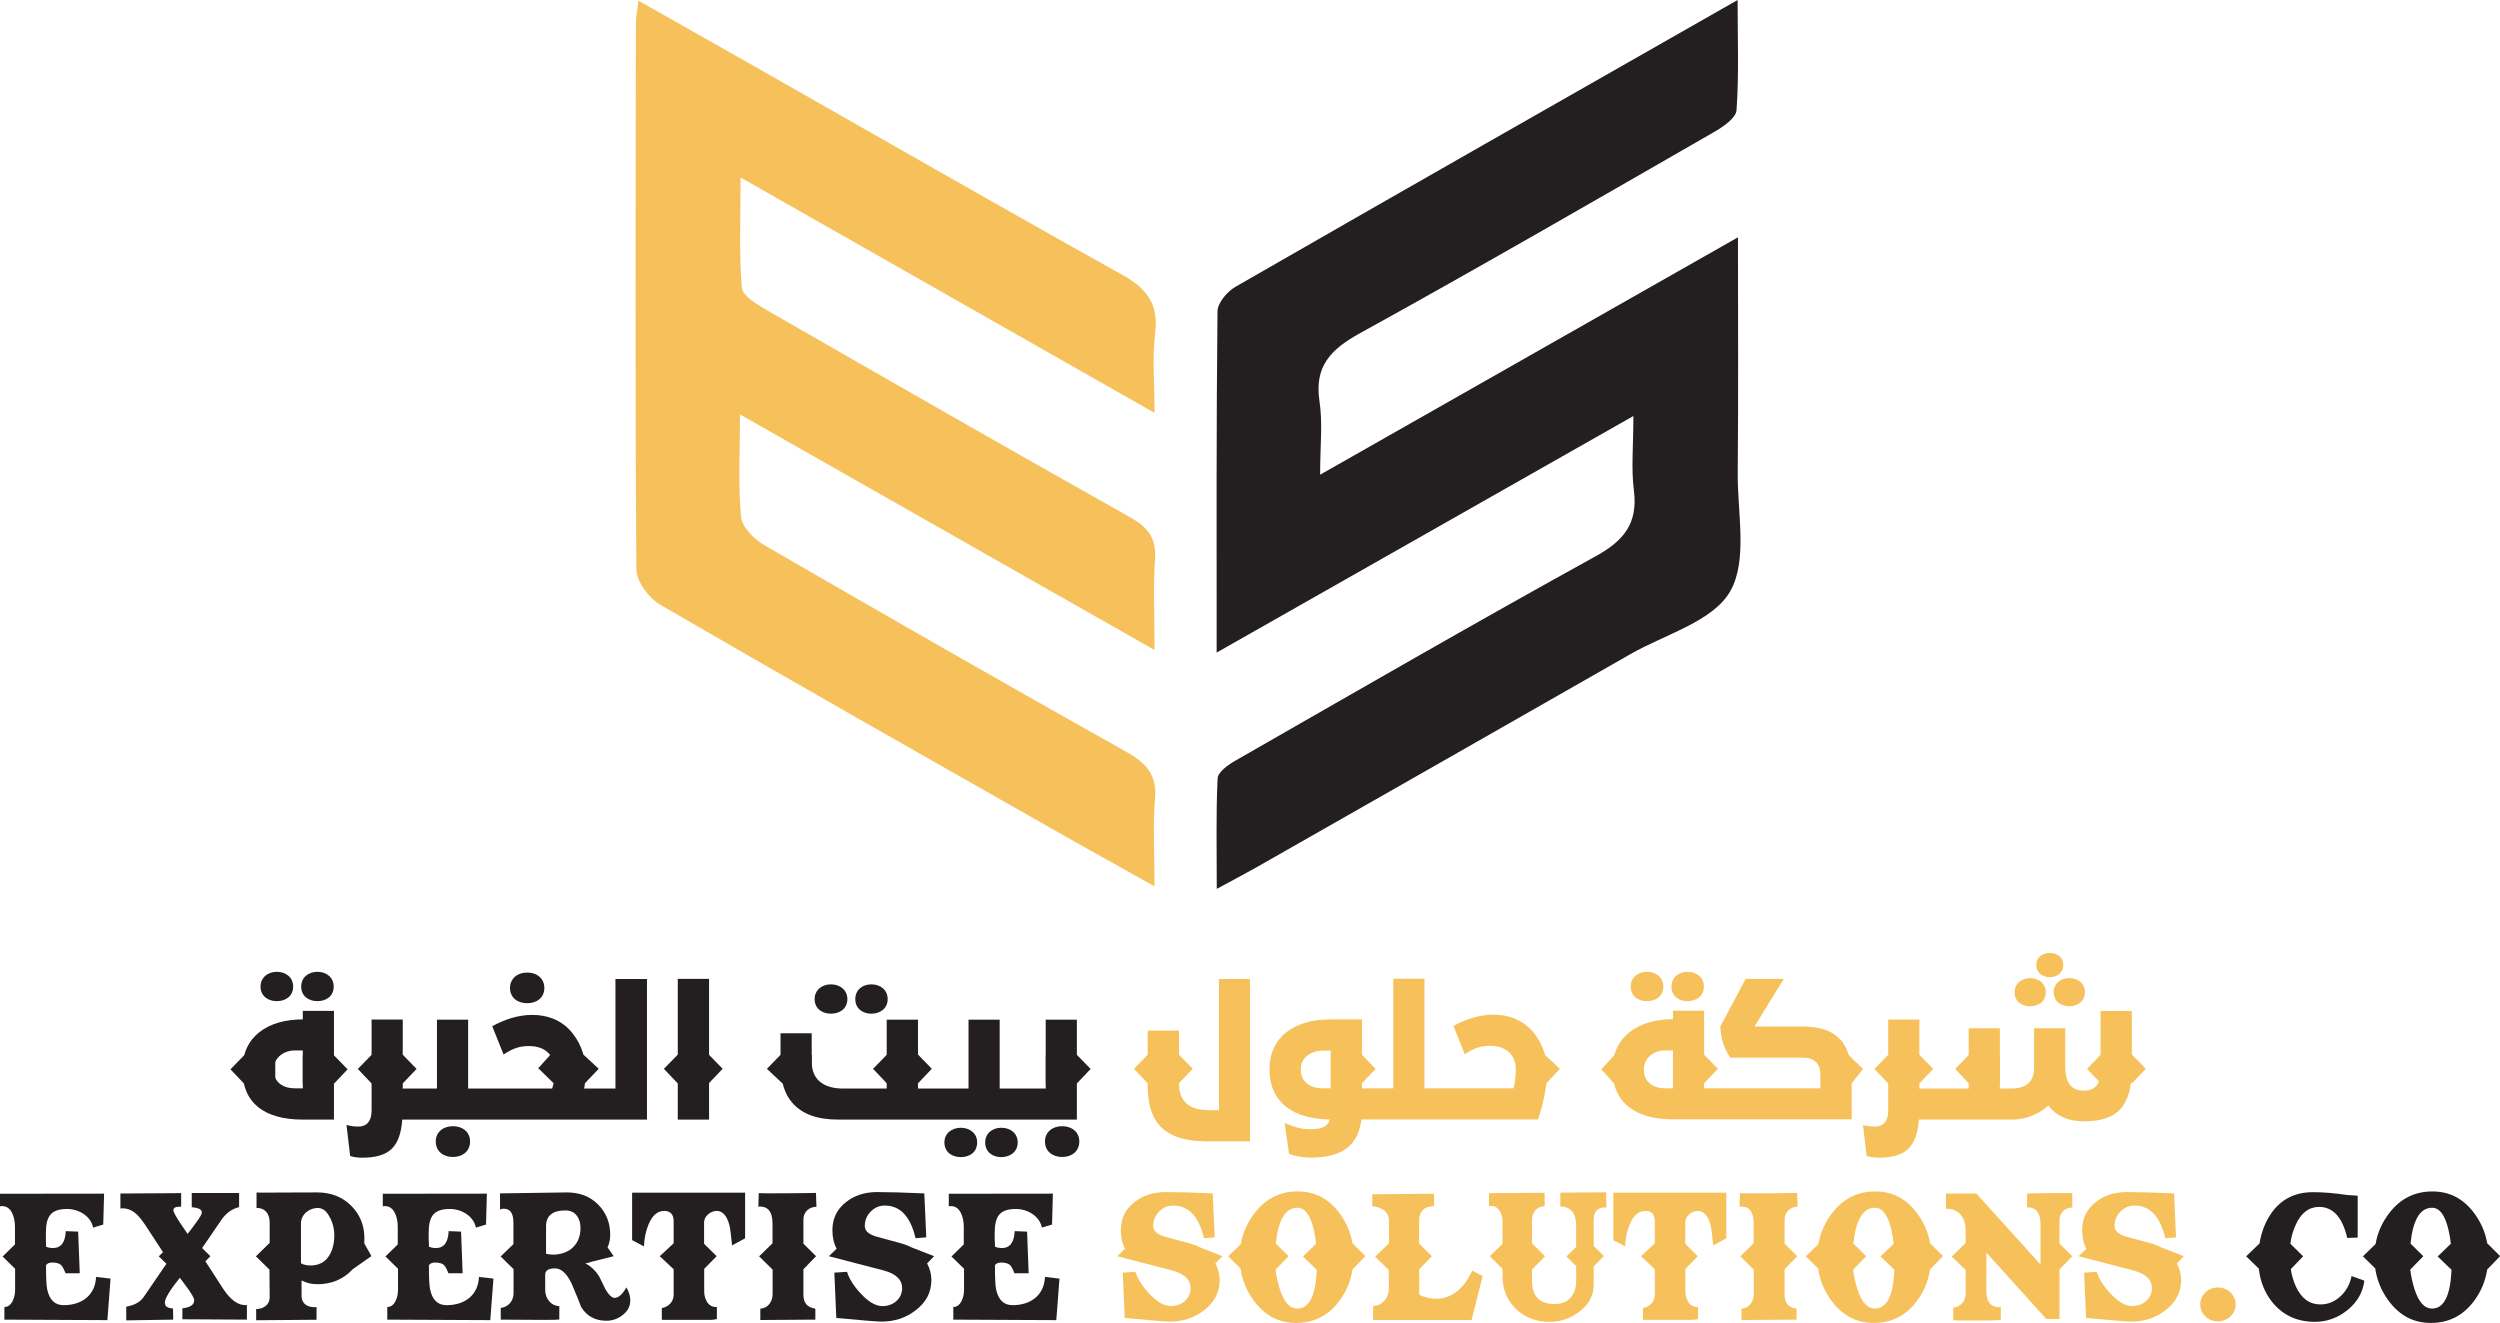 <?xml version="1.0" encoding="UTF-8"?>
<svg id="Layer_2" data-name="Layer 2" xmlns="http://www.w3.org/2000/svg" viewBox="0 0 205.34 108.66">
  <defs>
    <style>
      .cls-1 {
        fill: #f6c15b;
      }

      .cls-1, .cls-2 {
        stroke-width: 0px;
      }

      .cls-2 {
        fill: #231f20;
      }
    </style>
  </defs>
  <g id="Layer_1-2" data-name="Layer 1">
    <g>
      <path class="cls-1" d="M94.84,33.92c-11.47-6.52-22.49-12.79-34.01-19.34,0,3.27-.14,6.17.1,9.04.06.7,1.31,1.42,2.15,1.91,9.9,5.69,19.8,11.37,29.75,16.96,1.51.85,2.16,1.75,2.04,3.47-.16,2.29-.04,4.61-.04,7.43-11.44-6.5-22.52-12.8-34.05-19.35,0,3.13-.16,5.8.09,8.42.08.84,1.08,1.84,1.93,2.33,9.88,5.72,19.79,11.4,29.74,16.98,1.66.93,2.5,1.91,2.33,3.87-.19,2.21-.04,4.44-.04,7.16-2.94-1.65-5.59-3.11-8.22-4.61-10.82-6.15-21.65-12.28-32.41-18.54-.92-.54-1.92-1.9-1.93-2.88-.11-14.94-.06-29.87-.04-44.81,0-.51.11-1.03.2-1.91,3.1,1.75,5.92,3.35,8.75,4.95,10.33,5.87,20.63,11.79,31.01,17.58,2.05,1.14,2.99,2.44,2.69,4.82-.25,1.97-.05,4-.05,6.52Z"/>
      <path class="cls-2" d="M99.93,53.59c0-9.68-.03-18.85.07-28.01,0-.69.79-1.63,1.47-2.02,13.55-7.79,27.14-15.52,41.25-23.56,0,3.28.12,6.18-.09,9.06-.05.65-1.12,1.37-1.87,1.8-9.66,5.55-19.3,11.13-29.06,16.51-2.41,1.33-3.76,2.73-3.32,5.6.27,1.79.05,3.65.05,6.02,11.57-6.58,22.73-12.92,34.32-19.5,0,6.78.04,13.06-.02,19.34-.03,3.31.84,7.22-.63,9.76-1.42,2.45-5.33,3.51-8.17,5.13-10.24,5.86-20.5,11.69-30.75,17.53-.88.5-1.79.97-3.24,1.76,0-3.3-.07-6.19.07-9.08.03-.52.87-1.12,1.47-1.46,9.83-5.63,19.64-11.3,29.56-16.77,2.37-1.3,3.5-2.73,3.16-5.43-.23-1.79-.04-3.64-.04-6.1-11.67,6.62-22.75,12.92-34.23,19.43Z"/>
    </g>
    <g>
      <path class="cls-2" d="M.22,103.2l1.01-.99v-1.44c0-.47-.09-.85-.25-1.17-.22-.41-.54-.59-.98-.52v-1.03c2.33-.01,5.17-.01,8.55-.01l-.07,2.54-.83.25c-.19-.92-1.14-1.53-2.15-1.53-.67,0-1.14.17-1.39.51-.22.28-.34.76-.34,1.42v.58s0,.07.01.34v.25c.18.07.37.11.57.11.66,0,1.01-.46,1.05-1.39l1.02.04.13,3.42h-1.17c-.13-.34-.25-.56-.35-.66-.15-.15-.39-.22-.75-.22-.22,0-.4.07-.5.21,0,1.03.03,1.7.1,2.01.19.86.63,1.28,1.35,1.28,1.54,0,2.6-.86,2.66-2.32l1.19.14-.26,3.41-8.46-.04v-1.04c.29,0,.53-.17.69-.52.13-.27.19-.56.19-.89v-1.73l-1.02-1Z"/>
      <path class="cls-2" d="M16.61,102.52l.67.66-.41.42,1.45,2.24c.63.97,1.29,1.42,1.96,1.35v1.2l-5.3-.03v-.9c.64-.07.97-.29.97-.65,0-.18-.18-.49-.51-.96l-.67-.9c-.82,1.03-1.23,1.7-1.23,2.04,0,.31.22.46.67.48l.02.92-3.86.06v-1.13c.66-.1,1.16-.38,1.46-.83l1.84-2.69-.63-.61.35-.34-1.26-1.93c-.37-.58-.67-.96-.89-1.17-.41-.38-.86-.55-1.35-.49v-1.23l4.99-.03v1.11h-.1c-.37,0-.54.1-.54.3,0,.13.18.45.51.97l.66.97c.23-.3.45-.58.64-.85.35-.46.53-.77.53-.92,0-.24-.28-.38-.83-.42v-1.17h3.89v1.16c-.59.14-1.07.49-1.45,1.04l-1.58,2.31Z"/>
      <path class="cls-2" d="M30.49,103.18l-1.52,1.07c-.76.82-1.73,1.23-2.9,1.23-.47,0-.91-.1-1.3-.31v1.27c0,.66.53.99,1.23.92v1.04l-4.96.04v-.92c.63,0,1.11-.38,1.11-.96l-.02-2.28-1.11-1.09,1.11-1.09h.02s0-1.7,0-1.7c0-.69-.38-1.2-1.08-1.18v-1.27c.19.01.85.01,2,0,1.16-.01,2.15-.01,2.99-.01,1.13,0,2.05.37,2.77,1.08.73.72,1.1,1.61,1.1,2.69,0,.14,0,.28-.01.41l.59,1.06ZM27.13,100.07c-.26-.56-.6-.85-1.01-.85-.76,0-1.4.55-1.4,1.27v3.27c.22.13.48.18.79.18.67,0,1.19-.27,1.52-.8.28-.44.43-1.02.43-1.7,0-.45-.1-.9-.32-1.37Z"/>
      <path class="cls-2" d="M31.66,103.2l1.01-.99v-1.44c0-.47-.09-.85-.25-1.17-.22-.41-.54-.59-.98-.52v-1.03c2.33-.01,5.17-.01,8.55-.01l-.07,2.54-.83.25c-.19-.92-1.14-1.53-2.15-1.53-.67,0-1.14.17-1.39.51-.22.28-.34.76-.34,1.42v.58s0,.07.02.34v.25c.18.07.37.11.57.11.66,0,1.01-.46,1.05-1.39l1.02.04.13,3.42h-1.17c-.13-.34-.25-.56-.35-.66-.15-.15-.4-.22-.75-.22-.22,0-.39.07-.5.21,0,1.03.03,1.7.1,2.01.19.86.63,1.28,1.35,1.28,1.54,0,2.6-.86,2.66-2.32l1.19.14-.26,3.41-8.46-.04v-1.04c.29,0,.53-.17.69-.52.13-.27.19-.56.19-.89v-1.73l-1.02-1Z"/>
      <path class="cls-2" d="M41.12,103.2l1.05-1.01v-1.76c0-.77-.26-1.15-.78-1.15-.1,0-.2.01-.32.06v-1.32c.35,0,2.18-.03,5.49-.08,1.04,0,1.9.32,2.56.99.66.66,1,1.49,1,2.49,0,.38-.07.72-.22,1.03l.51.73-1.77.44c-.18.07-.37.11-.56.15.45.23.83.59,1.14,1.08l.5,1.03c.28.48.53.72.76.72.32,0,.64-.28.97-.86.22.38.32.73.32,1.06,0,.48-.2.87-.61,1.2-.4.32-.85.48-1.36.48-.91,0-1.59-.37-2.06-1.11-.16-.44-.42-1.07-.78-1.92-.4-.84-.85-1.27-1.38-1.27s-.8.17-.8.52v1.27c0,.68.47,1.29,1.16,1.31v1.1c-.19.04-1.8.04-4.81.01v-.96c.63-.07,1.05-.59,1.05-1.2v-1.99l-1.05-1.03ZM47.38,99.86c-.22-.3-.53-.44-.95-.44-1.05,0-1.58.44-1.58,1.3v2.26c.19.04.38.07.56.07,1.36,0,2.27-.86,2.27-2.17,0-.42-.1-.76-.29-1.01Z"/>
      <path class="cls-2" d="M57.84,102.17l1.02,1.01-1.02,1.04v1.87c0,.32.09.62.25.87.19.28.45.41.79.39v.99c-.15.04-.32.07-.54.07h-3.61c-.12,0-.23,0-.37-.01v-.96c.57-.1.97-.54.97-1.09v-2.1l-1.14-1.07,1.14-1.06v-1.8c0-.58-.26-.86-.78-.86-.56,0-.98.38-1.29,1.13-.22.54-.34,1.13-.37,1.78l-.97-.51v-3.9h9.28s0,3.75,0,3.75l-1.07.58c-.09-.89-.16-1.45-.22-1.66-.2-.77-.56-1.17-1.04-1.17-.51,0-1.04.44-1.04.93v1.78Z"/>
      <path class="cls-2" d="M65.99,102.15l1.04,1.03-1.04,1.07v2.11c0,.66.32,1.03.98,1.13v.9l-4.52.03v-.93c.63-.04,1.01-.58,1.01-1.2v-2.01l-1.11-1.09,1.1-1.07v-1.62c0-.99-.38-1.45-1.16-1.39l.03-1.11c.2.01.98.03,2.34.01s2.14-.01,2.36-.03l.04,1.14c-.63.01-1.07.44-1.07,1.04v1.99Z"/>
      <path class="cls-2" d="M76.72,103.18l-.57.59c.23.44.35.89.35,1.36,0,1-.42,1.83-1.29,2.49-.79.62-1.73.93-2.8.93-.37,0-1.59-.1-3.72-.3l-.16-3.72,1.04-.07c.18.58.56,1.18,1.13,1.79.64.69,1.24,1.03,1.79,1.03.88,0,1.61-.62,1.61-1.47,0-.69-.5-1.18-1.48-1.45l-4.54-1.18.64-.62c-.23-.42-.35-.93-.35-1.51,0-.96.37-1.73,1.11-2.31.69-.55,1.55-.83,2.56-.83.94,0,2.22.04,3.88.11l.16,3.61-.88.07c-.42-1.79-1.26-2.68-2.53-2.68-.45,0-.85.17-1.17.51-.31.32-.47.72-.47,1.17,0,.38.29.66.89.85,0,0,.63.17,1.87.51.42.11.78.24,1.07.39l1.84.72Z"/>
      <path class="cls-2" d="M78.15,103.2l1.01-.99v-1.44c0-.47-.09-.85-.25-1.17-.22-.41-.54-.59-.98-.52v-1.03c2.33-.01,5.17-.01,8.55-.01l-.07,2.54-.83.25c-.19-.92-1.14-1.53-2.15-1.53-.67,0-1.14.17-1.39.51-.22.28-.34.76-.34,1.42v.58s0,.07.02.34v.25c.18.07.37.11.57.11.66,0,1.01-.46,1.05-1.39l1.02.04.13,3.42h-1.17c-.13-.34-.25-.56-.35-.66-.15-.15-.4-.22-.75-.22-.22,0-.39.07-.5.21,0,1.03.03,1.7.1,2.01.19.86.63,1.28,1.35,1.28,1.54,0,2.6-.86,2.66-2.32l1.19.14-.26,3.41-8.46-.04v-1.04c.29,0,.53-.17.69-.52.13-.27.19-.56.19-.89v-1.73l-1.02-1Z"/>
      <path class="cls-1" d="M100.4,103.18l-.57.59c.23.44.35.89.35,1.36,0,1-.42,1.83-1.29,2.49-.79.62-1.73.93-2.79.93-.37,0-1.6-.1-3.72-.3l-.16-3.72,1.04-.07c.18.58.56,1.18,1.13,1.79.64.69,1.24,1.03,1.79,1.03.88,0,1.61-.62,1.61-1.47,0-.69-.5-1.18-1.48-1.45l-4.54-1.18.64-.62c-.23-.42-.35-.93-.35-1.51,0-.96.37-1.73,1.11-2.31.69-.55,1.55-.83,2.56-.83.94,0,2.22.04,3.88.11l.16,3.61-.88.07c-.42-1.79-1.26-2.68-2.53-2.68-.45,0-.85.17-1.17.51-.31.32-.47.72-.47,1.17,0,.38.29.66.89.85,0,0,.63.17,1.87.51.43.11.78.24,1.07.39l1.84.72Z"/>
      <path class="cls-1" d="M112.14,103.18l-1.05,1.09c-.16,1-.54,1.89-1.14,2.66-.89,1.16-2.06,1.73-3.48,1.73s-2.52-.58-3.41-1.73c-.63-.82-1.02-1.73-1.17-2.75l-1.01-.99,1.04-1.01c.16-.96.56-1.82,1.16-2.59.91-1.16,2.08-1.73,3.5-1.73s2.52.58,3.4,1.73c.57.75.95,1.59,1.11,2.53l1.07,1.06ZM107.02,103.2l1.08-1.04c-.04-.38-.1-.76-.19-1.14-.28-1.21-.73-1.82-1.35-1.82-.98,0-1.57.99-1.77,2.94l1.05,1.04-1.07,1.1c.06.52.18,1.06.34,1.58.34,1.08.82,1.62,1.45,1.62.98,0,1.51-1.07,1.6-3.21h-.03s-1.11-1.07-1.11-1.07Z"/>
      <path class="cls-1" d="M116.57,102.15l1.04,1.03-1.04,1.07v2.08c.4.23.85.34,1.39.34,1.24,0,2.24-.76,2.97-2.3l.85.44-.91,3.61h-8.09s0-1.16,0-1.16c.41,0,.73-.17.98-.49.22-.28.32-.64.32-1.04l-.02-1.42-1.11-1.09,1.11-1.08.03.03v-1.87c0-.7-.45-1.11-1.38-1.24v-.97l5.08-.04v1.03h-.04c-.79,0-1.19.42-1.19,1.25v1.83Z"/>
      <path class="cls-1" d="M128.66,103.2l.8-.78v-1.72c0-1.06-.44-1.59-1.3-1.61v-1.13s3.76-.03,3.76-.03l.02,1.24h-.09c-.63,0-.95.34-.95,1.03v2.14l.83.83-.83.86v1.49c0,.87-.38,1.61-1.16,2.2-.72.56-1.54.85-2.46.85-1.11,0-2.03-.35-2.77-1.06-.73-.72-1.1-1.61-1.1-2.68v-.62l-1.05-1.03,1.05-1.01v-1.85c0-.35-.09-.66-.26-.9-.2-.3-.48-.41-.85-.35v-1.07l4.57-.03v1.1c-.63.01-1.04.51-1.04,1.13v1.92l1.07,1.06-1.07,1.1v.93c0,1.27.63,1.9,1.89,1.9.56,0,1-.18,1.3-.55.29-.34.44-.77.44-1.32v-1.25l-.8-.79Z"/>
      <path class="cls-1" d="M138.43,102.17l1.02,1.01-1.02,1.04v1.87c0,.32.09.62.25.87.19.28.45.41.79.39v.99c-.15.04-.32.07-.54.07h-3.61c-.12,0-.23,0-.37-.01v-.96c.57-.1.97-.54.97-1.09v-2.1l-1.14-1.07,1.14-1.06v-1.8c0-.58-.26-.86-.78-.86-.56,0-.98.38-1.29,1.13-.22.54-.34,1.13-.37,1.78l-.97-.51v-3.9h9.28s0,3.75,0,3.75l-1.07.58c-.09-.89-.16-1.45-.22-1.66-.2-.77-.56-1.17-1.04-1.17-.51,0-1.04.44-1.04.93v1.78Z"/>
      <path class="cls-1" d="M146.58,102.15l1.04,1.03-1.04,1.07v2.11c0,.66.32,1.03.98,1.13v.9l-4.52.03v-.93c.63-.04,1.01-.58,1.01-1.2v-2.01l-1.11-1.09,1.1-1.07v-1.62c0-.99-.38-1.45-1.16-1.39l.03-1.11c.2.01.98.03,2.34.01s2.14-.01,2.36-.03l.04,1.14c-.63.01-1.07.44-1.07,1.04v1.99Z"/>
      <path class="cls-1" d="M159.58,103.18l-1.05,1.09c-.16,1-.54,1.89-1.14,2.66-.89,1.16-2.06,1.73-3.48,1.73s-2.52-.58-3.41-1.73c-.63-.82-1.02-1.73-1.17-2.75l-1.01-.99,1.04-1.01c.16-.96.56-1.82,1.16-2.59.91-1.16,2.08-1.73,3.5-1.73s2.52.58,3.4,1.73c.57.75.95,1.59,1.11,2.53l1.07,1.06ZM154.46,103.2l1.08-1.04c-.04-.38-.1-.76-.19-1.14-.28-1.21-.73-1.82-1.35-1.82-.98,0-1.57.99-1.77,2.94l1.05,1.04-1.07,1.1c.06.52.18,1.06.34,1.58.34,1.08.82,1.62,1.45,1.62.98,0,1.51-1.07,1.6-3.21h-.03s-1.11-1.07-1.11-1.07Z"/>
      <path class="cls-1" d="M169.16,102.14l1.05,1.04-1.05,1.09v4.07h-1.08l-4.93-5.46v3.18c0,.9.39,1.34,1.19,1.31v1.02c-.15.06-.82.08-2.01.07-1.19,0-1.83,0-1.9-.01v-1.04c.6-.06,1.02-.54,1.02-1.14v-1.99h-.03s-1.11-1.07-1.11-1.07l1.11-1.09.03.03v-1.1c0-.52-.13-.93-.39-1.25-.29-.35-.7-.54-1.23-.52v-1.25h2.5l5.27,5.83v-3.33c0-.92-.37-1.37-1.1-1.37v-1.13c.1-.01.72-.03,1.84-.03,1.13-.01,1.76-.01,1.87,0v1.18c-.6.01-1.05.44-1.05,1.01v1.94Z"/>
      <path class="cls-1" d="M179.37,103.18l-.57.59c.23.44.35.89.35,1.36,0,1-.42,1.83-1.29,2.49-.79.62-1.73.93-2.8.93-.37,0-1.59-.1-3.72-.3l-.16-3.72,1.04-.07c.18.58.56,1.18,1.13,1.79.64.69,1.24,1.03,1.79,1.03.88,0,1.61-.62,1.61-1.47,0-.69-.5-1.18-1.48-1.45l-4.54-1.18.64-.62c-.23-.42-.35-.93-.35-1.51,0-.96.37-1.73,1.11-2.31.69-.55,1.55-.83,2.56-.83.94,0,2.22.04,3.88.11l.16,3.61-.88.07c-.42-1.79-1.26-2.68-2.53-2.68-.45,0-.85.17-1.17.51-.31.32-.47.72-.47,1.17,0,.38.29.66.89.85,0,0,.63.17,1.87.51.42.11.78.24,1.07.39l1.84.72Z"/>
      <path class="cls-1" d="M182.17,108.53c-.81,0-1.45-.62-1.45-1.39s.64-1.39,1.45-1.39,1.46.62,1.46,1.39-.66,1.39-1.46,1.39Z"/>
      <path class="cls-2" d="M189.18,103.18l-1.02,1.06c.07.52.22,1,.42,1.44.45.97,1.11,1.46,2.01,1.46.64,0,1.21-.24,1.7-.72.45-.44.73-.97.86-1.61l1.05.38c-.12.94-.57,1.75-1.38,2.41-.81.65-1.7.97-2.69.97-1.43,0-2.58-.52-3.44-1.55-.66-.79-1.04-1.73-1.16-2.82l-1.04-1.01,1.1-1.06c.15-.94.47-1.76.95-2.46.81-1.17,1.96-1.75,3.44-1.75.82,0,1.74.07,2.78.23l.89.06v3.44l-.86.03c-.39-1.7-1.17-2.55-2.31-2.55-.83,0-1.48.49-1.92,1.47-.22.48-.37,1-.44,1.55l1.05,1.04Z"/>
      <path class="cls-2" d="M205.34,103.18l-1.05,1.09c-.16,1-.54,1.89-1.14,2.66-.89,1.16-2.06,1.73-3.48,1.73s-2.52-.58-3.41-1.73c-.63-.82-1.02-1.73-1.17-2.75l-1.01-.99,1.04-1.01c.16-.96.56-1.82,1.16-2.59.91-1.16,2.08-1.73,3.5-1.73s2.52.58,3.4,1.73c.57.75.95,1.59,1.11,2.53l1.07,1.06ZM200.22,103.2l1.08-1.04c-.04-.38-.1-.76-.19-1.14-.28-1.21-.73-1.82-1.35-1.82-.98,0-1.57.99-1.77,2.94l1.05,1.04-1.07,1.1c.06.52.18,1.06.34,1.58.34,1.08.82,1.62,1.45,1.62.98,0,1.51-1.07,1.6-3.21h-.03s-1.11-1.07-1.11-1.07Z"/>
    </g>
    <g>
      <path class="cls-2" d="M24.88,91.96c-3.19,0-4.97-1.38-4.97-4.1s2.07-4.13,4.96-4.13v-.7h2.56v8.93h-2.55ZM21.4,81.03c0-.73.58-1.21,1.34-1.21s1.34.48,1.34,1.21c0,.8-.63,1.2-1.34,1.2s-1.34-.4-1.34-1.2ZM24.87,89.39v-3.11h-.66c-.9,0-1.74.6-1.74,1.57,0,1.04.78,1.54,1.74,1.54h.66ZM24.74,81.03c0-.73.57-1.21,1.33-1.21s1.34.48,1.34,1.21c0,.8-.63,1.2-1.34,1.2s-1.33-.4-1.33-1.2Z"/>
      <path class="cls-2" d="M53.14,80.4v11.56h-20.1c-.17,2.18-.99,3.13-3.31,3.13-.35,0-.72-.06-.97-.14l-.3-2.55c.43.11.65.13.99.13.66,0,1.07-.43,1.07-1.3v-7.49h2.56v5.71l.02-.04h2.79v-5.66h2.56v5.66h6.9c.13-.37.2-.8.2-1.57,0-.56-.16-1.04-.56-1.4-.35-.34-.9-.52-1.53-.52-.75,0-1.29.16-2.1.69l-.93-2.32c.94-.52,2.08-.93,3.28-.93,1.32,0,2.35.46,3.08,1.23.74.81,1.32,1.97,1.32,3.43,0,.45-.05.92-.13,1.39h2.57v-9h2.56Z"/>
      <path class="cls-2" d="M37.2,92.5c-.8,0-1.41.49-1.41,1.25,0,.85.66,1.28,1.41,1.28s1.41-.43,1.41-1.28c0-.76-.6-1.25-1.41-1.25Z"/>
      <path class="cls-2" d="M43.3,79.88c-.8,0-1.41.5-1.41,1.26,0,.85.67,1.26,1.41,1.26s1.41-.41,1.41-1.26c0-.76-.6-1.26-1.41-1.26Z"/>
      <path class="cls-2" d="M55.67,80.4h2.57v11.56h-2.57v-11.56Z"/>
      <path class="cls-2" d="M71.57,80.85c-.76,0-1.32.48-1.32,1.21,0,.8.63,1.2,1.32,1.2s1.34-.4,1.34-1.2c0-.73-.57-1.21-1.34-1.21ZM68.25,80.85c-.75,0-1.34.48-1.34,1.21,0,.8.63,1.2,1.34,1.2s1.35-.4,1.35-1.2c0-.73-.59-1.21-1.35-1.21Z"/>
      <path class="cls-2" d="M88.45,83.73v8.23h-19.57c-1.76,0-2.95-.44-3.77-1.34-.69-.76-1-1.88-1-3.19v-2.56h2.56v2.28c0,.76.21,1.27.62,1.65.45.41,1.13.61,1.97.61h3.57v-5.66h2.57v5.66h4.15v-5.66h2.56v5.66h3.78v-5.66h2.56Z"/>
      <path class="cls-2" d="M82.24,92.63c-.75,0-1.32.47-1.32,1.2,0,.81.63,1.21,1.32,1.21s1.35-.4,1.35-1.21c0-.73-.58-1.2-1.35-1.2ZM78.92,92.63c-.76,0-1.35.47-1.35,1.2,0,.81.63,1.21,1.35,1.21s1.34-.4,1.34-1.21c0-.73-.59-1.2-1.34-1.2Z"/>
      <path class="cls-2" d="M87.24,92.5c-.8,0-1.41.49-1.41,1.25,0,.85.66,1.28,1.41,1.28s1.41-.43,1.41-1.28c0-.76-.6-1.25-1.41-1.25Z"/>
      <path class="cls-1" d="M99.04,93.74c-1.61,0-2.81-.34-3.66-1.15-.78-.76-1.11-1.97-1.11-3.28v-4.66h2.57v4.32c0,.78.21,1.28.58,1.64.44.43,1.11.57,1.85.57h.85v-10.77h2.55v13.34h-3.63Z"/>
      <path class="cls-1" d="M125.74,84.57c-.73-.77-1.75-1.23-3.08-1.23-1.2,0-2.34.41-3.28.93l.93,2.32c.81-.53,1.35-.69,2.1-.69.63,0,1.16.18,1.53.52.4.36.56.84.56,1.4,0,.77-.07,1.2-.2,1.57h-7.3v-9h-2.56v9h-2.57v-5.66h-2.63c-2.88,0-4.97,1.41-4.97,4.1,0,2.84,2.13,4.09,4.95,4.12-.17.6-.66.8-1.63.8-.73,0-1.24-.17-2.08-.51l.37,2.54c.73.25,1.24.3,1.81.3,2.8,0,3.89-1.21,4.13-3.13h14.5c.29-.8.76-2.56.76-3.95,0-1.46-.59-2.62-1.32-3.43ZM109.3,89.39h-.65c-.98,0-1.81-.46-1.81-1.56,0-1.04.92-1.54,1.89-1.54h.57v3.1Z"/>
      <path class="cls-1" d="M138.61,79.82c-.76,0-1.32.48-1.32,1.21,0,.8.62,1.2,1.32,1.2s1.34-.4,1.34-1.2c0-.73-.57-1.21-1.34-1.21ZM135.28,79.82c-.76,0-1.34.48-1.34,1.21,0,.8.62,1.2,1.34,1.2s1.34-.4,1.34-1.2c0-.73-.58-1.21-1.34-1.21Z"/>
      <path class="cls-1" d="M151.18,85.42c-.75-.83-1.79-1.11-3.27-1.11h-3.8l2.4-3.91h-3.13l-2.08,3.92c.03,1.08.41,1.97.83,2.55h5.94c.51,0,.88.13,1.13.41.25.28.32.62.32,1.01v1.1h-9.55v-6.37h-2.56v.69c-2.9,0-4.97,1.49-4.97,4.13s1.78,4.1,4.98,4.1h14.67v-3.46c0-1.18-.27-2.35-.91-3.08ZM137.41,89.39h-.66c-.95,0-1.73-.5-1.73-1.54,0-.97.83-1.57,1.73-1.57h.66v3.11Z"/>
      <path class="cls-1" d="M175.1,83.03v4.65c0,2.96-.98,4.42-3.92,4.42-1.31,0-2.3-.43-2.93-1.3-.81.74-1.9,1.16-3,1.16h-7.64c-.17,2.18-1,3.13-3.32,3.13-.34,0-.72-.06-.97-.14l-.3-2.55c.43.11.66.13,1,.13.65,0,1.07-.43,1.07-1.3v-7.49h2.56v5.71-.04h4.05v-4.95h2.56v4.95h.93c1.18,0,1.88-.51,1.88-1.71v-3.24h2.56v3.13c0,1.49.62,1.99,1.52,1.99.98,0,1.38-.59,1.38-1.58v-4.96h2.56Z"/>
      <path class="cls-1" d="M169.96,80.34c-.73,0-1.28.46-1.28,1.15,0,.78.62,1.16,1.28,1.16s1.29-.38,1.29-1.16c0-.69-.54-1.15-1.29-1.15ZM168.36,78.27c-.64,0-1.11.41-1.11.97,0,.68.53,1.02,1.11,1.02s1.11-.33,1.11-1.02c0-.57-.47-.97-1.11-.97ZM166.75,80.34c-.73,0-1.28.46-1.28,1.15,0,.78.61,1.16,1.28,1.16s1.28-.38,1.28-1.16c0-.69-.54-1.15-1.28-1.15Z"/>
      <path class="cls-2" d="M34.22,87.8l-1.13-1.16c-.87,0-1.7,0-2.57,0l-1.13,1.16,1.12,1.18c.9.01,1.68-.01,2.58,0l1.13-1.19Z"/>
      <path class="cls-2" d="M76.54,87.79l-1.13-1.16c-.87,0-1.7,0-2.57,0l-1.13,1.16,1.12,1.18c.9.01,1.68-.01,2.58,0l1.13-1.19Z"/>
      <path class="cls-1" d="M97.97,87.79l-1.13-1.16c-.87,0-1.7,0-2.57,0l-1.13,1.16,1.12,1.18c.9.01,1.68-.01,2.58,0l1.13-1.19Z"/>
      <path class="cls-1" d="M158.79,87.8l-1.13-1.16c-.87,0-1.7,0-2.57,0l-1.13,1.16,1.12,1.18c.9.01,1.68-.01,2.58,0l1.13-1.19Z"/>
      <path class="cls-1" d="M176.25,87.79l-1.13-1.16c-.87,0-1.7,0-2.57,0l-1.13,1.16,1.12,1.18c.9.01,1.68-.01,2.58,0l1.13-1.19Z"/>
      <path class="cls-1" d="M160.59,87.8l1.13,1.19c.9-.01,1.66.01,2.55,0v-2.34c-.87,0-1.69-.01-2.55-.01l-1.13,1.16Z"/>
      <path class="cls-1" d="M141.1,87.79l-1.13,1.19c-.9-.01-1.66.01-2.55,0v-2.34c.87,0,1.69-.01,2.55-.01l1.13,1.16Z"/>
      <path class="cls-1" d="M112.99,87.79l-1.13,1.19c-.9-.01-1.66.01-2.55,0v-2.34c.87,0,1.69-.01,2.55-.01l1.13,1.16Z"/>
      <path class="cls-2" d="M28.55,87.83l-1.13,1.19c-.9-.01-1.66.01-2.55,0v-2.34c.87,0,1.69-.01,2.55-.01l1.13,1.16Z"/>
      <path class="cls-2" d="M18.93,87.83l1.13,1.19c.9-.01,1.66.01,2.55,0v-2.34c-.87,0-1.69-.01-2.55-.01l-1.13,1.16Z"/>
      <path class="cls-2" d="M89.58,87.8l-1.13,1.19c-.9-.01-1.66.01-2.55,0v-2.34c.87,0,1.69-.01,2.55-.01l1.13,1.16Z"/>
      <path class="cls-2" d="M62.99,87.79l1.27,1.19c.9-.01,1.52,0,2.41,0v-2.34c-.87,0-1.69-.01-2.55-.01l-1.13,1.16Z"/>
      <path class="cls-2" d="M49.18,87.79l-1.24-1.15h-2.74l-.99,1.1,1.26,1.23c.9.01,1.68-.01,2.58,0l1.13-1.19Z"/>
      <path class="cls-2" d="M59.36,87.79l-1.13-1.16c-.87,0-1.7,0-2.57,0l-1.13,1.16,1.12,1.18c.9.01,1.68-.01,2.58,0l1.13-1.19Z"/>
      <path class="cls-1" d="M128.13,87.79l-1.12,1.19c-.89-.01-1.7.01-2.59,0,.07-.31.13-.69.14-1.13.01-.47-.19-.97-.41-1.21.02.02,1.5,0,1.53,0,.39,0,.78,0,1.21,0l1.24,1.15Z"/>
      <path class="cls-1" d="M153.02,87.8l-.93,1.18c-.75-.01-1.66.01-2.41,0v-2.34c.72,0,1.41-.01,2.14-.01l1.2,1.17Z"/>
      <path class="cls-1" d="M131.53,87.83l1.06,1.19c.84-.01,1.54.01,2.38,0v-2.34c-.81,0-1.57-.01-2.38-.01l-1.06,1.16Z"/>
    </g>
  </g>
</svg>